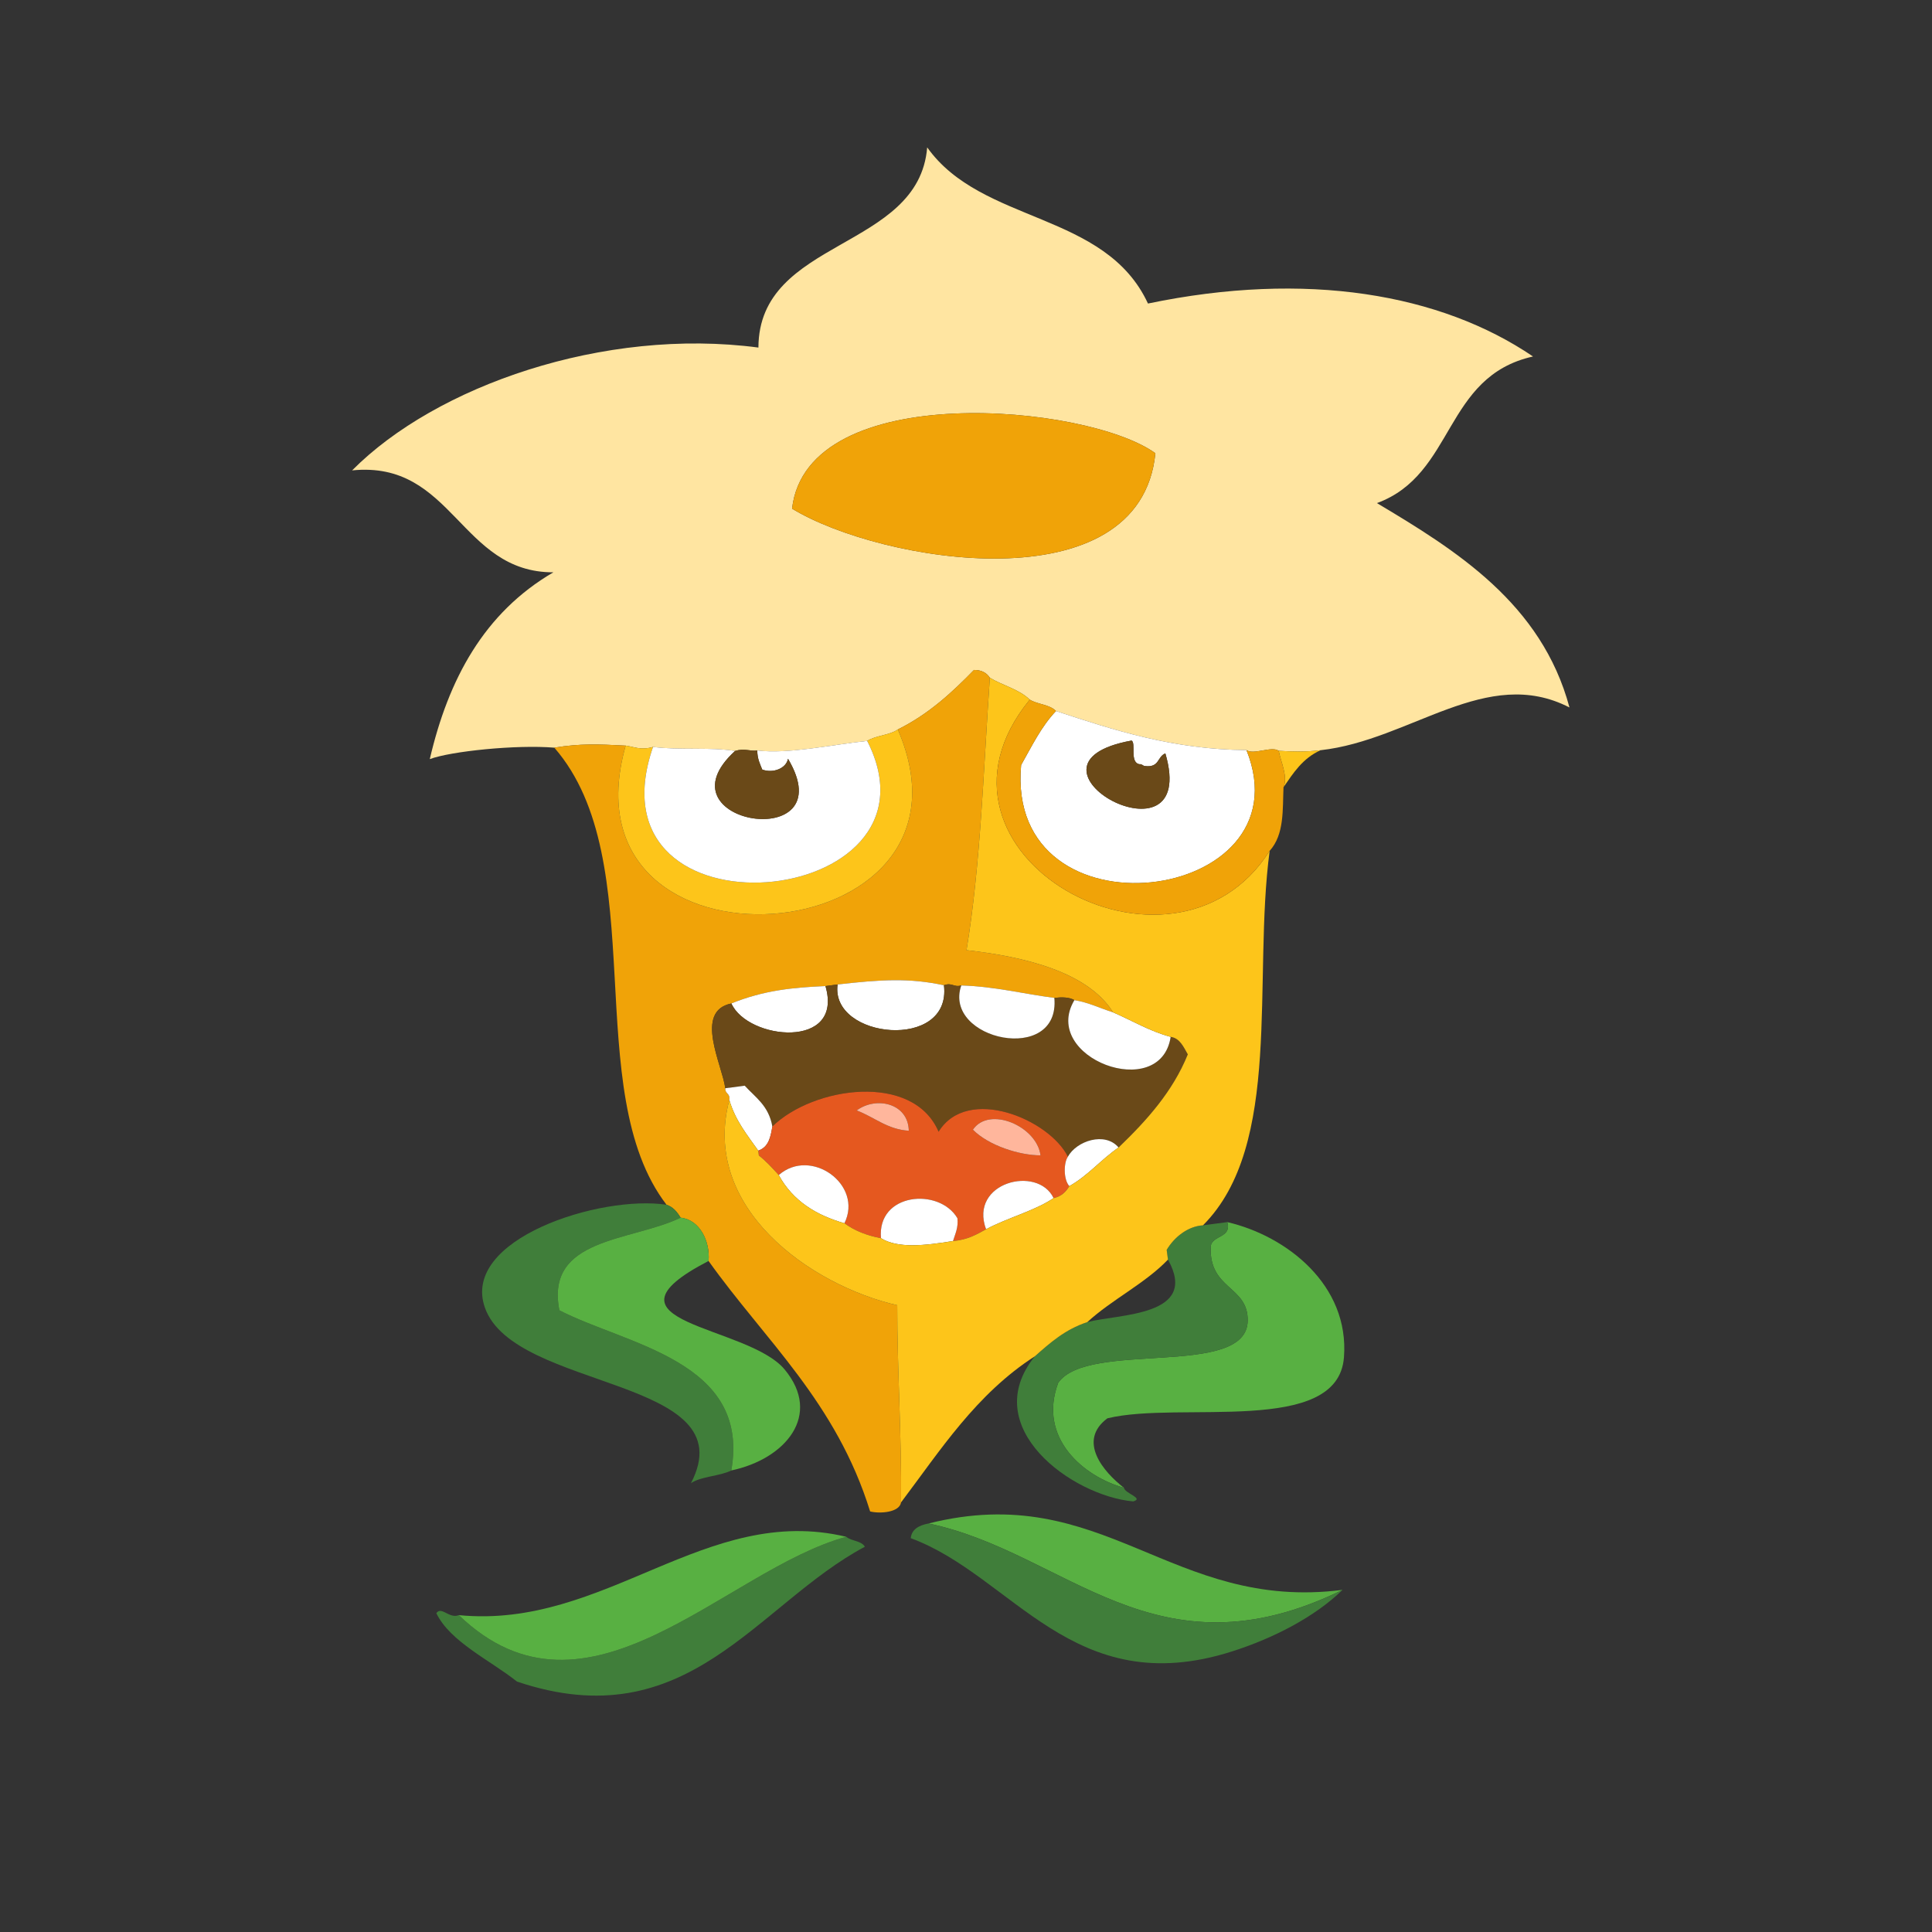 <?xml version="1.0" encoding="UTF-8"?>
<svg width="171px" height="171px" viewBox="0 0 171 171" version="1.1" xmlns="http://www.w3.org/2000/svg" xmlns:xlink="http://www.w3.org/1999/xlink">
    <rect x="0" y="0" width="171" height="171" fill="#333333" stroke="none"/>
    <!-- Generator: Sketch 43.1 (39012) - http://www.bohemiancoding.com/sketch -->
    <title>horce_oddily</title>
    <desc>Created with Sketch.</desc>
    <defs></defs>
    <g id="Page-1" stroke="none" stroke-width="1" fill="none" fill-rule="evenodd">
        <g id="horce_oddily">
            <g id="Vrstva_6" transform="translate(23, 8)">
                <g id="Group" transform="translate(8, 5)">
                    <path d="M7.04,54.188 C8.683,47.141 11.825,41.245 17.979,37.655 C9.717,37.678 9.101,27.731 0.166,28.634 C7.569,21.167 22.44,15.948 36.127,17.763 C36.16,8.064 50.316,9.193 51.065,0.044 C55.898,6.843 66.822,5.698 70.606,13.866 C84.629,10.946 96.51,13.001 104.686,18.552 C96.754,20.325 97.803,28.988 90.872,31.529 C97.854,35.695 105.446,40.404 107.913,49.617 C100.567,45.838 93.876,52.513 85.888,53.4 C84.534,53.57 83.345,53.527 82.177,53.455 C81.558,53.002 79.945,53.846 79.325,53.392 C72.864,53.337 67.653,51.65 62.466,49.933 C61.892,49.339 60.847,49.357 60.146,48.927 C59.185,47.997 57.755,47.677 56.611,46.988 C56.316,46.533 55.855,46.295 55.207,46.299 C53.265,48.289 51.219,50.197 48.466,51.565 C47.784,52.071 46.477,52.1 45.757,52.579 C42.455,52.936 38.797,53.761 36.028,53.427 C35.319,53.511 34.91,53.204 34.066,53.466 C31.826,53.112 29.083,53.413 26.801,53.112 C25.72,53.43 25.138,53.098 24.38,52.995 C21.901,52.866 20.365,52.802 18.061,53.175 C14.687,52.896 8.911,53.49 7.04,54.188 Z M39.105,32.021 C46.979,36.82 69.916,40.619 71.262,27.117 C65.254,22.756 40.44,20.484 39.105,32.021 Z" id="Shape" fill="#FFE5A1"></path>
                    <path d="M39.105,32.021 C46.979,36.82 69.916,40.619 71.262,27.117 C65.254,22.756 40.44,20.484 39.105,32.021 Z" id="Shape" fill="#F0A308"></path>
                    <path d="M48.464,51.563 C57.154,71.627 18.272,74.542 24.378,52.993 C21.899,52.864 20.363,52.8 18.059,53.173 C26.793,63.194 20.246,83.552 27.995,93.632 C28.56,93.818 28.933,94.257 29.241,94.778 C30.909,94.94 31.867,96.844 31.715,98.608 C36.74,105.659 43.009,111.088 46.014,120.776 C46.87,120.991 48.607,120.878 48.751,119.977 C48.81,114.151 48.407,108.17 48.415,102.526 C40.692,100.743 31.014,93.872 33.553,84.368 C33.65,83.737 33.175,83.852 33.196,83.321 C32.925,81.237 30.395,76.497 33.735,75.815 C36.602,74.649 39.217,74.397 42.062,74.278 C42.419,74.231 42.778,74.182 43.136,74.135 C46.976,73.696 49.478,73.543 52.549,74.205 C53.272,73.934 53.417,74.416 54.082,74.221 C57.041,74.307 59.563,74.967 62.319,75.321 C63.02,75.247 63.655,75.258 64.094,75.522 C65.358,75.725 66.373,76.247 67.518,76.602 C65.291,73.034 59.705,71.678 54.545,71.098 C55.801,63.498 56.044,55.119 56.61,46.987 C56.315,46.532 55.854,46.294 55.206,46.298 C53.263,48.287 51.217,50.195 48.464,51.563 Z" id="Shape" fill="#F0A308"></path>
                    <path d="M24.378,52.992 C18.272,74.541 57.154,71.627 48.464,51.562 C47.782,52.068 46.475,52.097 45.755,52.576 C53.39,67.578 20.703,70.748 26.799,53.109 C25.718,53.428 25.136,53.096 24.378,52.992 Z" id="Shape" fill="#FDC51A"></path>
                    <path d="M26.799,53.109 C20.703,70.748 53.39,67.578 45.755,52.576 C42.453,52.933 38.795,53.758 36.026,53.424 C36.029,54.174 36.27,54.617 36.467,55.115 C37.455,55.467 38.59,55 38.746,54.156 C43.79,62.636 26.945,59.959 34.063,53.463 C31.824,53.109 29.081,53.41 26.799,53.109 Z" id="Shape" fill="#FFFFFF"></path>
                    <path d="M34.064,53.463 C26.946,59.959 43.791,62.637 38.747,54.156 C38.591,55 37.456,55.467 36.468,55.115 C36.271,54.617 36.03,54.174 36.027,53.424 C35.317,53.508 34.908,53.201 34.064,53.463 Z" id="Shape" fill="#6A4918"></path>
                    <path d="M79.324,53.391 C84.806,67.059 57.933,70.487 59.379,54.713 C60.322,53.055 61.152,51.309 62.465,49.932 C67.652,51.648 72.863,53.336 79.324,53.391 Z M72.146,53.684 C71.414,53.959 71.644,54.973 70.324,54.799 C70.144,54.781 70.082,54.611 69.865,54.641 C68.953,54.5 69.572,52.752 69.152,52.547 C57.555,54.658 75.242,64.307 72.146,53.684 Z" id="Shape" fill="#FFFFFF"></path>
                    <path d="M72.146,53.684 C71.414,53.959 71.644,54.973 70.324,54.799 C70.144,54.781 70.082,54.611 69.865,54.641 C68.953,54.5 69.572,52.752 69.152,52.547 C57.555,54.658 75.242,64.307 72.146,53.684 Z" id="Shape" fill="#6A4918"></path>
                    <path d="M33.734,75.814 C35.191,79.066 43.715,79.914 42.061,74.277 C39.216,74.396 36.601,74.648 33.734,75.814 Z" id="Shape" fill="#FFFFFF"></path>
                    <path d="M43.135,74.135 C42.468,78.965 53.247,80.041 52.548,74.205 C49.477,73.543 46.975,73.695 43.135,74.135 Z" id="Shape" fill="#FFFFFF"></path>
                    <path d="M43.135,74.135 C42.777,74.182 42.418,74.231 42.061,74.278 C43.715,79.915 35.191,79.067 33.734,75.815 C30.394,76.497 32.924,81.237 33.195,83.321 C33.767,83.247 34.341,83.171 34.914,83.094 C35.857,84.131 37.039,84.86 37.36,86.707 C41,83.156 49.825,81.894 52.074,87.17 C54.633,83.018 61.879,86.076 63.518,89.377 C64.286,87.979 66.805,87.139 68.004,88.564 C70.5,86.164 72.797,83.611 74.131,80.32 C73.746,79.65 73.428,78.888 72.615,78.771 C71.726,84.625 61.06,80.609 64.094,75.521 C63.655,75.257 63.02,75.246 62.319,75.32 C62.858,81.279 52.421,79.062 54.082,74.22 C53.417,74.415 53.271,73.933 52.549,74.204 C53.248,80.041 42.468,78.965 43.135,74.135 Z" id="Shape" fill="#6A4918"></path>
                    <path d="M54.082,74.221 C52.421,79.063 62.858,81.28 62.319,75.321 C59.563,74.967 57.041,74.307 54.082,74.221 Z" id="Shape" fill="#FFFFFF"></path>
                    <path d="M64.094,75.521 C61.061,80.609 71.727,84.625 72.615,78.771 C70.744,78.271 69.211,77.332 67.517,76.601 C66.373,76.246 65.357,75.725 64.094,75.521 Z" id="Shape" fill="#FFFFFF"></path>
                    <path d="M33.195,83.32 C33.174,83.851 33.649,83.736 33.552,84.367 C34.11,86.242 35.16,87.476 36.11,88.842 C37.045,88.528 37.207,87.621 37.36,86.707 C37.039,84.859 35.857,84.131 34.914,83.094 C34.341,83.17 33.767,83.246 33.195,83.32 Z" id="Shape" fill="#FFFFFF"></path>
                    <path d="M52.074,87.17 C54.633,83.018 61.879,86.076 63.518,89.377 C63.149,89.891 63.106,91.383 63.645,91.984 C63.352,92.468 62.971,92.884 62.252,93.043 C60.85,90.1 54.741,91.635 56.275,95.801 C55.441,96.256 54.639,96.737 53.351,96.842 C53.539,96.215 53.834,95.668 53.741,94.824 C52.124,92.08 46.612,92.57 46.976,96.592 C45.736,96.36 44.647,95.934 43.739,95.27 C45.431,91.844 40.76,88.51 37.927,91.006 C37.368,90.391 36.809,89.777 36.166,89.27 C36.147,89.127 36.128,88.985 36.109,88.842 C37.044,88.528 37.206,87.621 37.359,86.707 C41,83.156 49.825,81.895 52.074,87.17 Z M44.826,85.285 C46.376,85.867 47.531,86.965 49.438,87.082 C49.386,84.623 46.53,84.018 44.826,85.285 Z M55.111,86.988 C56.509,88.402 59.244,89.261 61.097,89.259 C60.775,86.688 56.561,84.852 55.111,86.988 Z" id="Shape" fill="#E5581F"></path>
                    <path d="M44.826,85.285 C46.376,85.867 47.531,86.965 49.438,87.082 C49.386,84.623 46.53,84.018 44.826,85.285 Z" id="Shape" fill="#FFB69C"></path>
                    <path d="M55.111,86.988 C56.509,88.402 59.244,89.261 61.097,89.259 C60.775,86.688 56.561,84.852 55.111,86.988 Z" id="Shape" fill="#FFB69C"></path>
                    <path d="M37.927,91.006 C39.187,93.313 41.258,94.557 43.739,95.27 C45.431,91.844 40.76,88.51 37.927,91.006 Z" id="Shape" fill="#FFFFFF"></path>
                    <path d="M63.518,89.377 C63.149,89.891 63.106,91.383 63.645,91.984 C65.334,91.025 66.452,89.629 68.004,88.564 C66.805,87.139 64.285,87.979 63.518,89.377 Z" id="Shape" fill="#FFFFFF"></path>
                    <path d="M33.725,117.15 C35.441,107.441 24.436,106.035 18.512,102.974 C17.232,96.517 24.853,96.888 29.241,94.777 C28.932,94.256 28.56,93.816 27.995,93.631 C22.137,92.746 9.754,96.664 11.923,102.752 C14.549,110.127 35.06,108.865 30.156,118.275 C31.041,117.666 32.713,117.662 33.725,117.15 Z" id="Shape" fill="#407E3A"></path>
                    <path d="M29.241,94.777 C24.853,96.888 17.232,96.517 18.512,102.974 C24.436,106.035 35.441,107.441 33.725,117.15 C38.522,116.14 41.798,112.25 38.45,108.214 C35.148,104.234 21.054,104.134 31.715,98.607 C31.867,96.844 30.909,94.939 29.241,94.777 Z" id="Shape" fill="#58B042"></path>
                    <path d="M56.275,95.801 C58.146,94.789 60.554,94.188 62.252,93.043 C60.85,90.1 54.741,91.635 56.275,95.801 Z" id="Shape" fill="#FFFFFF"></path>
                    <path d="M46.976,96.592 C48.456,97.514 50.849,97.25 53.351,96.842 C53.539,96.215 53.834,95.668 53.741,94.824 C52.124,92.08 46.612,92.57 46.976,96.592 Z" id="Shape" fill="#FFFFFF"></path>
                    <path d="M77.625,95.168 C78.049,96.59 76.258,96.311 76.16,97.33 C75.996,101.174 79.48,100.787 79.433,103.896 C79.353,109.041 65.306,105.597 62.662,109.39 C60.824,114.302 64.947,117.704 68.482,118.683 C66.66,117.277 64.336,114.537 67.013,112.535 C73.437,110.967 87.408,114.129 87.952,107.144 C88.455,100.723 82.848,96.375 77.625,95.168 Z" id="Shape" fill="#58B042"></path>
                    <path d="M77.625,95.168 C76.908,95.264 76.191,95.359 75.475,95.453 C74.143,95.531 72.93,96.494 72.262,97.627 C72.301,97.914 72.338,98.199 72.377,98.486 C75.182,103.529 68.01,103.281 65.234,104.021 C63.236,104.681 61.931,105.869 60.601,107.039 C55.492,113.326 63.894,119.4 69.296,119.889 C70.298,119.612 68.548,119.18 68.482,118.684 C64.947,117.705 60.824,114.303 62.662,109.391 C65.307,105.598 79.353,109.041 79.433,103.897 C79.48,100.788 75.995,101.174 76.16,97.331 C76.258,96.311 78.049,96.59 77.625,95.168 Z" id="Shape" fill="#407E3A"></path>
                    <path d="M51.185,121.842 C63.426,124.408 71.234,135.854 87.828,127.719 C72.639,129.658 66.699,117.943 51.185,121.842 Z" id="Shape" fill="#58B042"></path>
                    <path d="M51.185,121.842 C50.309,122.008 49.69,122.371 49.608,123.143 C58.621,126.456 63.973,137.657 78.049,133.166 C81.654,132.016 85.326,130.154 87.828,127.719 C71.234,135.854 63.426,124.408 51.185,121.842 Z" id="Shape" fill="#407E3A"></path>
                    <path d="M43.905,123.021 C33.169,125.943 20.985,140.919 9.61,129.955 C8.756,130.299 8.069,129.131 7.619,129.781 C8.84,132.316 12.398,133.955 14.761,135.836 C29.892,140.936 35.937,129.029 45.552,123.898 C45.206,123.342 44.372,123.422 43.905,123.021 Z" id="Shape" fill="#407E3A"></path>
                    <path d="M82.176,53.453 C82.354,54.406 83.016,55.754 82.602,56.676 C83.475,55.414 84.297,54.113 85.887,53.399 C84.533,53.568 83.344,53.525 82.176,53.453 Z" id="Shape" fill="#FDC51A"></path>
                    <path d="M81.377,62.307 C72.811,75.819 48.959,62.596 60.145,48.926 C59.184,47.996 57.754,47.676 56.61,46.987 C56.044,55.12 55.801,63.499 54.545,71.098 C59.706,71.678 65.292,73.034 67.518,76.602 C69.211,77.332 70.745,78.272 72.616,78.772 C73.429,78.889 73.747,79.651 74.132,80.321 C72.798,83.612 70.501,86.165 68.005,88.565 C66.452,89.629 65.335,91.026 63.646,91.985 C63.353,92.469 62.972,92.885 62.253,93.044 C60.556,94.189 58.148,94.79 56.276,95.802 C55.442,96.257 54.64,96.738 53.352,96.843 C50.85,97.251 48.457,97.515 46.977,96.593 C45.737,96.361 44.648,95.935 43.74,95.271 C41.26,94.558 39.188,93.314 37.928,91.007 C37.369,90.392 36.81,89.778 36.167,89.271 C36.148,89.128 36.129,88.986 36.11,88.843 C35.161,87.478 34.11,86.243 33.552,84.368 C31.013,93.872 40.692,100.743 48.414,102.526 C48.406,108.171 48.809,114.151 48.75,119.977 C52.259,115.327 55.398,110.391 60.601,107.039 C61.931,105.869 63.236,104.682 65.234,104.021 C67.41,102.019 70.351,100.603 72.377,98.486 C72.338,98.199 72.301,97.914 72.262,97.627 C72.93,96.494 74.143,95.531 75.475,95.453 C82.578,88.342 79.857,73.697 81.377,62.307 Z" id="Shape" fill="#FDC51A"></path>
                    <path d="M43.905,123.021 C31.449,120.044 22.59,131.228 9.61,129.955 C20.985,140.92 33.168,125.943 43.905,123.021 Z" id="Shape" fill="#58B042"></path>
                    <path d="M81.377,62.307 C82.691,60.854 82.516,58.651 82.602,56.676 C83.016,55.754 82.354,54.406 82.176,53.453 C81.557,53 79.944,53.844 79.324,53.39 C84.806,67.058 57.933,70.486 59.379,54.712 C60.322,53.054 61.152,51.308 62.465,49.931 C61.891,49.337 60.846,49.355 60.145,48.925 C48.958,62.596 72.811,75.818 81.377,62.307 Z" id="Shape" fill="#F0A308"></path>
                </g>
            </g>
        </g>
    </g>
</svg>
